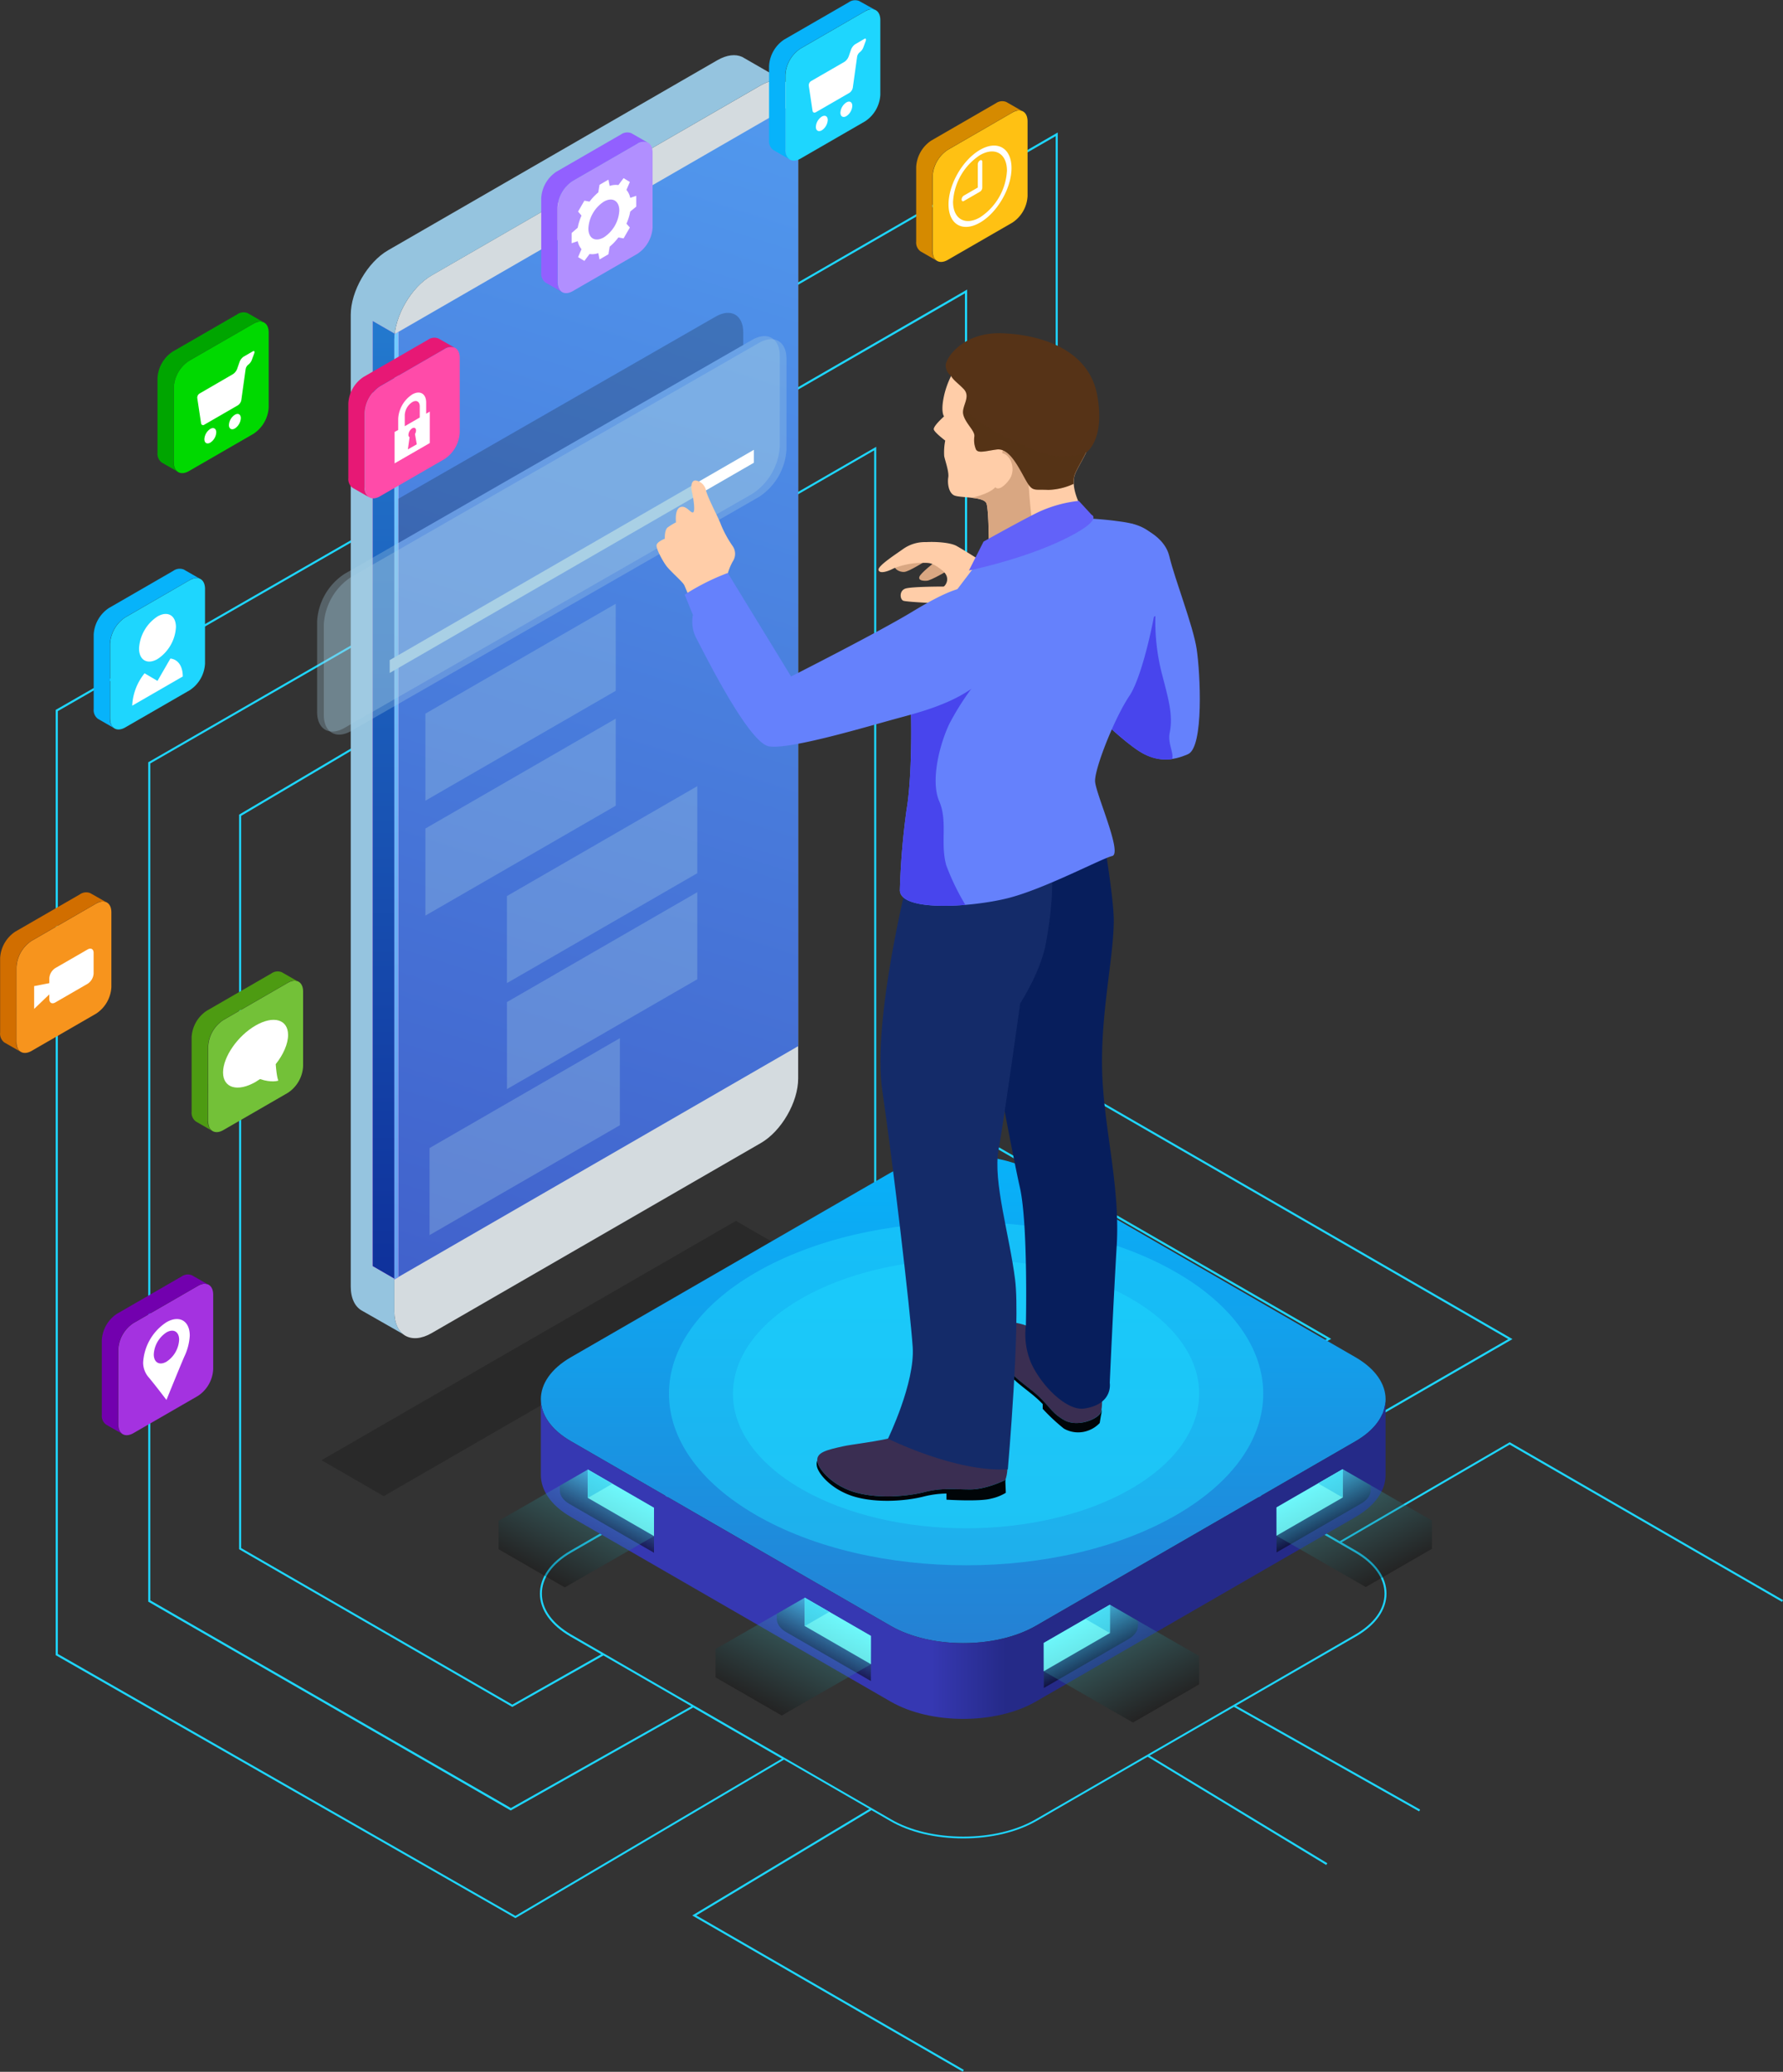 <svg xmlns="http://www.w3.org/2000/svg" xmlns:xlink="http://www.w3.org/1999/xlink" viewBox="0 0 469.71 545.75"><rect x="0" y="0" width="469.71" height="545.75" fill="#333333" stroke="none"/><defs><style>.cls-1{isolation:isolate;}.cls-2,.cls-26{fill:#1ed6fe;}.cls-3,.cls-44{mix-blend-mode:multiply;}.cls-3{opacity:0.2;}.cls-4{fill:#d4dbdf;}.cls-5{fill:#95c4df;}.cls-6{fill:url(#linear-gradient);}.cls-7{fill:url(#linear-gradient-2);}.cls-8{fill:url(#linear-gradient-3);}.cls-9{fill:url(#linear-gradient-4);}.cls-10{fill:url(#linear-gradient-5);}.cls-11,.cls-13{fill:#a9d0e5;}.cls-11,.cls-12,.cls-30,.cls-32,.cls-34,.cls-36,.cls-44{opacity:0.3;}.cls-14{fill:#fff;}.cls-15{fill:#ff4ba9;}.cls-16{fill:#e71875;}.cls-17{fill:#b18fff;}.cls-18{fill:#9260ff;}.cls-19{fill:#73c138;}.cls-20{fill:#4d9b12;}.cls-21{fill:#07b3fa;}.cls-22{fill:#ffc113;}.cls-23{fill:#d58a00;}.cls-24{fill:url(#linear-gradient-6);}.cls-25{fill:url(#linear-gradient-7);}.cls-26,.cls-27,.cls-31,.cls-33,.cls-35{opacity:0.5;}.cls-27,.cls-30,.cls-31,.cls-32,.cls-33,.cls-34,.cls-35,.cls-36{mix-blend-mode:screen;}.cls-27{fill:url(#linear-gradient-8);}.cls-28{fill:#7cffff;}.cls-29{fill:#48d8f5;}.cls-30{fill:url(#linear-gradient-9);}.cls-31{fill:url(#linear-gradient-10);}.cls-32{fill:url(#linear-gradient-11);}.cls-33{fill:url(#linear-gradient-12);}.cls-34{fill:url(#linear-gradient-13);}.cls-35{fill:url(#linear-gradient-14);}.cls-36{fill:url(#linear-gradient-15);}.cls-37{fill:#6581fc;}.cls-38{fill:#4845ed;}.cls-39{fill:#3a2e52;}.cls-40{fill:#000508;}.cls-41{fill:#ffcda8;}.cls-42{fill:#d9a782;}.cls-43,.cls-44{fill:#563317;}.cls-45{fill:#071e5c;}.cls-46{fill:#142b69;}.cls-47{fill:#6262f9;}.cls-48{fill:#f7941d;}.cls-49{fill:#d16e00;}.cls-50{fill:#00d900;}.cls-51{fill:#00a500;}.cls-52{fill:#a432e0;}.cls-53{fill:#7200ae;}</style><linearGradient id="linear-gradient" x1="368.69" y1="-93.18" x2="538.64" y2="446.96" gradientTransform="matrix(-1, 0, 0, 1, 776.16, 0)" gradientUnits="userSpaceOnUse"><stop offset="0" stop-color="#59b4ff"/><stop offset="1" stop-color="#3d54c3"/></linearGradient><linearGradient id="linear-gradient-2" x1="521.85" y1="70.65" x2="521.85" y2="250.01" gradientTransform="matrix(-1, 0, 0, 1, 776.16, 0)" gradientUnits="userSpaceOnUse"><stop offset="0" stop-color="#fe9fee"/><stop offset="1" stop-color="#e33ce3"/></linearGradient><linearGradient id="linear-gradient-3" x1="507.59" y1="101.18" x2="548.99" y2="651" xlink:href="#linear-gradient-2"/><linearGradient id="linear-gradient-4" x1="521.85" y1="94.38" x2="521.85" y2="429.49" gradientTransform="matrix(-1, 0, 0, 1, 776.16, 0)" gradientUnits="userSpaceOnUse"><stop offset="0" stop-color="#2580d3"/><stop offset="1" stop-color="#0a208f"/></linearGradient><linearGradient id="linear-gradient-5" x1="507.59" y1="101.18" x2="548.99" y2="651" gradientTransform="matrix(-1, 0, 0, 1, 776.16, 0)" gradientUnits="userSpaceOnUse"><stop offset="0" stop-color="#73ceff"/><stop offset="1" stop-color="#576edd"/></linearGradient><linearGradient id="linear-gradient-6" x1="369.19" y1="336.12" x2="369.19" y2="467.74" gradientTransform="matrix(-1, 0, 0, 1, 776.16, 0)" gradientUnits="userSpaceOnUse"><stop offset="0" stop-color="#07b3fa"/><stop offset="1" stop-color="#2580d3"/></linearGradient><linearGradient id="linear-gradient-7" x1="377.54" y1="444.42" x2="357.92" y2="444.42" gradientTransform="matrix(-1, 0, 0, 1, 776.16, 0)" gradientUnits="userSpaceOnUse"><stop offset="0" stop-color="#3638b2"/><stop offset="1" stop-color="#252a88"/></linearGradient><linearGradient id="linear-gradient-8" x1="273.33" y1="435.6" x2="278.5" y2="425.66" gradientTransform="matrix(-1, 0, 0, 1, 776.16, 0)" gradientUnits="userSpaceOnUse"><stop offset="0"/><stop offset="1" stop-color="#4ceaf5"/></linearGradient><linearGradient id="linear-gradient-9" x1="259.32" y1="449.45" x2="273.1" y2="422.98" gradientTransform="matrix(-1, 0, 0, 1, 622.94, -33.73)" xlink:href="#linear-gradient-8"/><linearGradient id="linear-gradient-10" x1="334.65" y1="471.3" x2="339.82" y2="461.36" xlink:href="#linear-gradient-8"/><linearGradient id="linear-gradient-11" x1="320.64" y1="485.16" x2="334.42" y2="458.68" gradientTransform="matrix(-1, 0, 0, 1, 622.94, -33.73)" xlink:href="#linear-gradient-8"/><linearGradient id="linear-gradient-12" x1="758.74" y1="435.69" x2="763.91" y2="425.75" gradientTransform="translate(-446.56)" xlink:href="#linear-gradient-8"/><linearGradient id="linear-gradient-13" x1="744.73" y1="449.55" x2="758.51" y2="423.08" gradientTransform="translate(-599.78 -33.73)" xlink:href="#linear-gradient-8"/><linearGradient id="linear-gradient-14" x1="815.89" y1="469.45" x2="821.06" y2="459.51" gradientTransform="translate(-446.56)" xlink:href="#linear-gradient-8"/><linearGradient id="linear-gradient-15" x1="801.88" y1="483.31" x2="815.66" y2="456.83" gradientTransform="translate(-599.78 -33.73)" xlink:href="#linear-gradient-8"/></defs><g class="cls-1"><g id="_2" data-name="2"><path class="cls-2" d="M167.89,220.73v249l.14.08L289,539l.14-.08,70.61-41.67,22.51,13-46.67,28.05.39.23,70.88,40.92.27-.47-70.48-40.69,46.15-27.73,4.92,2.84c5.14,3,12,4.6,19.28,4.6s14.14-1.64,19.28-4.6l29.28-16.91L502.6,525l.29-.46-46.82-28.35,22.22-12.83,48.78,27.52.26-.47-48.5-27.36,31.64-18.27c5.18-3,8-7,8-11.28s-2.85-8.3-8-11.29l-3.81-2.2,44.26-25.75,71.75,41.43.27-.47-72-41.58-.14.08-44.66,26-23.35-13.48,68.87-39.76-.4-.24L431.87,317.33V68.63l-.41.24-95.71,55.26.27.46,95.31-55V317.64l.13.08,119.1,68.76-68.33,39.45-24.17-14,45.85-25.52-.42-.24L408,331.13V110l-.4.24-71.7,41.39.27.47L407.42,111V331.44l.14.08,95.25,54.92-45.29,25.22-22.55-13,19.47-11.24-.39-.24-70-42.23V151.43l-48.31,27.89.27.47,47.5-27.43V345.23l.13.08,69.73,42.08-18.95,10.94-8.18-4.73c-5.14-3-12-4.59-19.28-4.59s-14.14,1.63-19.28,4.59l-84.22,48.63c-5.18,3-8,7-8,11.29s2.86,8.29,8,11.28l8.15,4.7-23.43,13.26-71.43-41.24V248.64l47.08-27.86-.28-.46-47.34,28v193.5l.13.08,71.84,41.47,24-13.56,23.18,13.38L287.81,510l-95-54.71V234.84l71.63-41.28-.27-.47-71.9,41.44v221.1l.14.08,95.36,54.94.13-.08,47.94-27.05L359.19,497,289,538.41l-120.54-69V221.05l95.93-55.16-.27-.46Zm135.85,243.6c-5-2.89-7.77-6.73-7.77-10.81s2.76-7.93,7.77-10.82L388,394.07c5.06-2.92,11.81-4.52,19-4.52s14,1.6,19,4.52L510.2,442.7c5,2.89,7.76,6.73,7.76,10.82s-2.75,7.92-7.76,10.81L426,513c-5.05,2.92-11.8,4.53-19,4.53s-14-1.61-19-4.53Z" transform="translate(-153.22 -33.73)"/><polygon class="cls-3" points="84.7 384.64 101.09 394.11 210.26 331.07 193.87 321.61 84.7 384.64"/><path class="cls-4" d="M363.49,61.88c0-6.25-4.43-8.8-9.84-5.68l-86.72,50.07c-5.41,3.12-9.83,10.79-9.83,17V379.23c0,6.24,4.42,8.79,9.83,5.67l86.72-50.07c5.42-3.12,9.84-10.78,9.84-17Z" transform="translate(-153.22 -33.73)"/><path class="cls-5" d="M257.1,379.23V123.3c0-6.24,4.42-13.91,9.83-17L353.65,56.2c2.62-1.51,5-1.68,6.76-.76h0l-11.66-6.71c-1.75-.81-4.05-.58-6.57.87L255.45,99.66c-5.41,3.12-9.83,10.79-9.83,17V372.62c0,3.16,1.14,5.38,3,6.39l10.86,6.19C258,384.06,257.1,382,257.1,379.23Z" transform="translate(-153.22 -33.73)"/><path class="cls-6" d="M363.49,61.88V309.31L257.1,370.73V123.3a14.26,14.26,0,0,1,.1-1.58l106.19-61.3A11.16,11.16,0,0,1,363.49,61.88Z" transform="translate(-153.22 -33.73)"/><path class="cls-7" d="M251.41,367.24V118.29l5.8,3.35a15.77,15.77,0,0,0-.11,1.66V370.53Z" transform="translate(-153.22 -33.73)"/><path class="cls-8" d="M258.16,121.17v249l-1.06.61V123.3a14.26,14.26,0,0,1,.1-1.58Z" transform="translate(-153.22 -33.73)"/><path class="cls-9" d="M251.41,367.24V118.29l5.8,3.35a15.77,15.77,0,0,0-.11,1.66V370.53Z" transform="translate(-153.22 -33.73)"/><path class="cls-10" d="M258.16,121.17v249l-1.06.61V123.3a14.26,14.26,0,0,1,.1-1.58Z" transform="translate(-153.22 -33.73)"/><polygon class="cls-11" points="112.06 187.99 162.21 159.04 162.21 181.97 112.06 210.92 112.06 187.99"/><polygon class="cls-11" points="112.06 218.25 162.21 189.31 162.21 212.24 112.06 241.19 112.06 218.25"/><polygon class="cls-11" points="133.54 236.04 183.69 207.09 183.69 230.02 133.54 258.97 133.54 236.04"/><polygon class="cls-11" points="133.54 263.97 183.69 235.02 183.69 257.96 133.54 286.9 133.54 263.97"/><polygon class="cls-11" points="113.16 302.42 163.31 273.47 163.31 296.4 113.16 325.35 113.16 302.42"/><g class="cls-12"><path class="cls-13" d="M358.64,151.31a16,16,0,0,1-7.24,12.5L244,225.46c-4,2.29-7.24.4-7.24-4.19V197.39a16,16,0,0,1,7.24-12.5l107.4-61.65c4-2.29,7.24-.4,7.24,4.19Z" transform="translate(-153.22 -33.73)"/></g><g class="cls-12"><path class="cls-13" d="M360.41,152.12a16,16,0,0,1-7.24,12.5l-107.4,61.65c-4,2.29-7.24.4-7.24-4.19V198.2a16,16,0,0,1,7.24-12.5l107.4-61.65c4-2.29,7.24-.4,7.24,4.19Z" transform="translate(-153.22 -33.73)"/></g><path class="cls-3" d="M258.16,165.11l83.63-48c4-2.29,7.23-.4,7.23,4.19v3.3l-90.86,52.16Z" transform="translate(-153.22 -33.73)"/><polygon class="cls-13" points="102.66 173.89 198.6 118.5 198.6 121.88 102.66 177.27 102.66 173.89"/><polygon class="cls-14" points="182.73 127.66 198.6 118.5 198.6 121.88 182.73 131.04 182.73 127.66"/><path class="cls-15" d="M274.33,147.65a8.94,8.94,0,0,1-4,7l-17,9.81c-2.21,1.28-4,.23-4-2.32V142.48a9,9,0,0,1,4-7l17-9.81c2.21-1.28,4-.23,4,2.32Z" transform="translate(-153.22 -33.73)"/><path class="cls-16" d="M249.29,162.11V142.48a9,9,0,0,1,4-7l17-9.81a2.84,2.84,0,0,1,2.76-.31h0l-4.31-2.46a2.89,2.89,0,0,0-2.76.32l-17,9.81a8.93,8.93,0,0,0-4,7v19.63a2.87,2.87,0,0,0,1.12,2.56l4.33,2.48h0A2.84,2.84,0,0,1,249.29,162.11Z" transform="translate(-153.22 -33.73)"/><path class="cls-14" d="M257.17,147.51v8.28l9.27-5.35v-8.28l-.95.55v-2.94c0-2.35-1.65-3.3-3.68-2.13a8.19,8.19,0,0,0-3.69,6.39V147Zm3.5,4.6.45-3.2a.7.7,0,0,1-.3-.65,2.18,2.18,0,0,1,1-1.71c.54-.31,1-.06,1,.57a2,2,0,0,1-.28.94l.47,2.71Zm-.82-9.08a4.32,4.32,0,0,1,2-3.39c1.08-.63,1.95-.12,1.95,1.13v2.94L259.85,146Z" transform="translate(-153.22 -33.73)"/><path class="cls-17" d="M325.14,93.59a8.93,8.93,0,0,1-4,7l-17,9.81c-2.22,1.28-4,.23-4-2.32V88.42a8.91,8.91,0,0,1,4-7l17-9.81c2.22-1.28,4-.23,4,2.32Z" transform="translate(-153.22 -33.73)"/><path class="cls-18" d="M300.09,108.05V88.42a8.91,8.91,0,0,1,4-7l17-9.81a2.89,2.89,0,0,1,2.77-.32h0l-4.31-2.47a2.91,2.91,0,0,0-2.75.33l-17,9.81a8.94,8.94,0,0,0-4,7v19.63a2.87,2.87,0,0,0,1.12,2.56l4.33,2.48h0A2.85,2.85,0,0,1,300.09,108.05Z" transform="translate(-153.22 -33.73)"/><path class="cls-14" d="M303.82,95.1v2.7l1.59-.54a4.84,4.84,0,0,0,1,2.11l-.9,2.09,1.66,1,1.36-1.82a4.69,4.69,0,0,0,2.3-.23l.33,1.66,2.34-1.36.33-2a14.41,14.41,0,0,0,2.3-2.43l1.36.25,1.66-2.87-.9-1a14.51,14.51,0,0,0,1-3.21l1.59-1.3V85.31l-1.59.54a4.8,4.8,0,0,0-1-2.1l.9-2.09-1.66-1-1.36,1.82a4.94,4.94,0,0,0-2.3.23l-.33-1.65-2.34,1.35-.33,2a14.8,14.8,0,0,0-2.3,2.43l-1.36-.25-1.66,2.87.9,1.06a14.43,14.43,0,0,0-1,3.2Zm4.4-1.19a9,9,0,0,1,4.07-7.06c2.25-1.3,4.08-.24,4.08,2.35a9,9,0,0,1-4.08,7.06C310,97.56,308.22,96.51,308.22,93.91Z" transform="translate(-153.22 -33.73)"/><path class="cls-19" d="M233.07,314.59a8.93,8.93,0,0,1-4,7l-17,9.82c-2.21,1.27-4,.23-4-2.33V309.43a8.91,8.91,0,0,1,4-7l17-9.81c2.21-1.28,4-.24,4,2.32Z" transform="translate(-153.22 -33.73)"/><path class="cls-20" d="M208,329.05V309.43a8.91,8.91,0,0,1,4-7l17-9.81a2.86,2.86,0,0,1,2.77-.32h0l-4.32-2.47a2.86,2.86,0,0,0-2.75.33l-17,9.81a8.91,8.91,0,0,0-4,7v19.62a2.86,2.86,0,0,0,1.12,2.56l4.33,2.49h0A2.86,2.86,0,0,1,208,329.05Z" transform="translate(-153.22 -33.73)"/><path class="cls-14" d="M220.55,303.87c4.73-2.73,8.56-1.62,8.56,2.48,0,2.37-1.27,5.21-3.26,7.71.3,3.71.69,4.33.69,4.33s-1.72.63-4.82-.41c-.39.26-.78.52-1.17.75-4.73,2.73-8.57,1.61-8.57-2.49S215.82,306.6,220.55,303.87Z" transform="translate(-153.22 -33.73)"/><path class="cls-2" d="M207.23,208.53a8.93,8.93,0,0,1-4,7l-17,9.81c-2.21,1.28-4,.24-4-2.32V203.36a8.91,8.91,0,0,1,4-7l17-9.82c2.21-1.27,4-.23,4,2.33Z" transform="translate(-153.22 -33.73)"/><path class="cls-21" d="M182.19,223V203.36a8.91,8.91,0,0,1,4-7l17-9.82a2.88,2.88,0,0,1,2.77-.31h0l-4.31-2.47a2.87,2.87,0,0,0-2.75.32l-17,9.82a9,9,0,0,0-4,7v19.62a2.86,2.86,0,0,0,1.11,2.56l4.34,2.49h0A2.83,2.83,0,0,1,182.19,223Z" transform="translate(-153.22 -33.73)"/><path class="cls-14" d="M191.31,211.09l3.4,2,3.4-5.89c1.95.22,3.26,1.92,3.26,4.73l-13.32,7.69A14.55,14.55,0,0,1,191.31,211.09Z" transform="translate(-153.22 -33.73)"/><path class="cls-14" d="M194.71,207.34c-2.68,1.55-4.86.29-4.86-2.8a10.76,10.76,0,0,1,4.86-8.42c2.68-1.55,4.86-.29,4.86,2.81A10.75,10.75,0,0,1,194.71,207.34Z" transform="translate(-153.22 -33.73)"/><path class="cls-22" d="M423.92,85.37a8.91,8.91,0,0,1-4,7l-17,9.81c-2.22,1.28-4,.23-4-2.32V80.2a8.91,8.91,0,0,1,4-7l17-9.82c2.22-1.28,4-.23,4,2.33Z" transform="translate(-153.22 -33.73)"/><path class="cls-23" d="M398.87,99.83V80.2a8.91,8.91,0,0,1,4-7l17-9.82a2.85,2.85,0,0,1,2.77-.31h0l-4.31-2.47a2.87,2.87,0,0,0-2.75.32l-17,9.82a8.91,8.91,0,0,0-4,7V97.37a2.86,2.86,0,0,0,1.12,2.56l4.33,2.49h0A2.84,2.84,0,0,1,398.87,99.83Z" transform="translate(-153.22 -33.73)"/><path class="cls-14" d="M403.1,87.58c0-5.29,3.72-11.73,8.29-14.37s8.3-.5,8.3,4.79-3.72,11.73-8.3,14.37S403.1,92.86,403.1,87.58Zm1.19-.69c0,4.52,3.19,6.36,7.1,4.1a15.71,15.71,0,0,0,7.1-12.3c0-4.52-3.18-6.36-7.1-4.1A15.73,15.73,0,0,0,404.29,86.89Z" transform="translate(-153.22 -33.73)"/><path class="cls-14" d="M407.14,86.68l4.25-2.46a1.33,1.33,0,0,0,.6-1V76.33c0-.38-.27-.54-.6-.35a1.32,1.32,0,0,0-.59,1v6.16l-3.66,2.11a1.33,1.33,0,0,0-.6,1C406.54,86.71,406.81,86.87,407.14,86.68Z" transform="translate(-153.22 -33.73)"/><path class="cls-24" d="M303.6,391.26c-10.53,6.08-10.53,16,0,22.1L387.83,462c10.53,6.08,27.75,6.08,38.28,0l84.23-48.63c10.53-6.08,10.53-16,0-22.1l-84.23-48.63c-10.53-6.08-27.75-6.08-38.28,0Z" transform="translate(-153.22 -33.73)"/><path class="cls-25" d="M303.6,413.36,387.83,462c10.53,6.08,27.75,6.08,38.28,0l84.23-48.63c4.9-2.83,7.5-6.51,7.83-10.24h.06v19.14c0,4-2.62,8-7.89,11.06l-84.23,48.62c-10.53,6.09-27.75,6.09-38.28,0L303.6,433.32c-5.26-3.05-7.9-7.05-7.9-11.06V402.33h0C295.71,406.33,298.34,410.33,303.6,413.36Z" transform="translate(-153.22 -33.73)"/><path class="cls-26" d="M352.38,368.9c-30.57,17.65-30.57,46.27,0,63.92s80.13,17.65,110.7,0,30.57-46.27,0-63.92S383,351.25,352.38,368.9Z" transform="translate(-153.22 -33.73)"/><path class="cls-26" d="M364.31,375.8c-24,13.84-24,36.29,0,50.13s62.86,13.84,86.83,0,24-36.29,0-50.13S388.29,362,364.31,375.8Z" transform="translate(-153.22 -33.73)"/><path class="cls-27" d="M514.31,425.11v1.16c0,1.28-.83,2.55-2.5,3.51l-22.3,12.88h0V430.81l17.43-10.06,7.37,4.23A.19.19,0,0,0,514.31,425.11Z" transform="translate(-153.22 -33.73)"/><polygon class="cls-28" points="336.28 397.08 353.71 387.02 353.71 394.48 336.28 404.54 336.28 397.08"/><polygon class="cls-29" points="353.71 387.02 353.71 394.48 353.7 394.48 347.24 390.75 353.71 387.02"/><polygon class="cls-30" points="336.28 404.54 336.28 397.08 353.71 387.02 377.22 400.53 377.22 407.98 359.79 418.05 336.28 404.54"/><path class="cls-31" d="M453,460.82V462c0,1.27-.83,2.54-2.5,3.5l-22.3,12.88h0V466.51l17.42-10.06,7.38,4.24S453,460.76,453,460.82Z" transform="translate(-153.22 -33.73)"/><polygon class="cls-28" points="274.96 432.78 292.39 422.72 292.39 430.18 274.96 440.24 274.96 432.78"/><polygon class="cls-29" points="292.39 422.72 292.39 430.18 292.38 430.19 285.92 426.45 292.39 422.72"/><polygon class="cls-32" points="274.96 440.24 274.96 432.78 292.39 422.72 315.9 436.23 315.9 443.69 298.47 453.75 274.96 440.24"/><path class="cls-33" d="M300.71,425.21v1.16c0,1.27.83,2.54,2.5,3.51l22.3,12.87h0V430.91l-17.43-10.07-7.37,4.24S300.72,425.15,300.71,425.21Z" transform="translate(-153.22 -33.73)"/><polygon class="cls-28" points="172.29 397.18 154.86 387.11 154.86 394.57 172.29 404.64 172.29 397.18"/><polygon class="cls-29" points="154.86 387.11 154.86 394.57 154.87 394.58 161.33 390.85 154.86 387.11"/><polygon class="cls-34" points="172.29 404.64 172.29 397.18 154.86 387.11 131.35 400.62 131.35 408.08 148.78 418.15 172.29 404.64"/><path class="cls-35" d="M357.86,459v1.17c0,1.27.83,2.54,2.5,3.5l22.3,12.88h0V464.66L365.23,454.6l-7.37,4.24A.24.24,0,0,1,357.86,459Z" transform="translate(-153.22 -33.73)"/><polygon class="cls-28" points="229.44 430.93 212.01 420.87 212.01 428.33 229.44 438.39 229.44 430.93"/><polygon class="cls-29" points="212.01 420.87 212.01 428.33 212.02 428.33 218.48 424.6 212.01 420.87"/><polygon class="cls-36" points="229.44 438.39 229.44 430.93 212.01 420.87 188.5 434.38 188.5 441.84 205.93 451.9 229.44 438.39"/><path class="cls-37" d="M447,178.46l4.26-6.79s8.48,2.23,10,8.57,6.27,18.27,7.21,24.48,1.95,25.81-2.28,27.67-7.67,1.85-11.39.06-10.45-8.22-10.45-8.22Z" transform="translate(-153.22 -33.73)"/><path class="cls-38" d="M457.59,196a56,56,0,0,0,1.5,14.34c1.83,7.2,3.25,11.5,2.27,16.45-.55,2.78,1.16,5.35.64,6.9a11.94,11.94,0,0,1-7.16-1.21c-3.72-1.79-10.45-8.22-10.45-8.22l1.26-22Z" transform="translate(-153.22 -33.73)"/><path class="cls-39" d="M443,396.63s1.23,7.73,0,9.48-6.29,3.6-9.58,1.64-3.57-3.44-7.06-6.61c-3.33-3-8.39-5.83-9.75-10.41-1.05-3.53-.18-7.69,1.57-8.52s8.65,1.24,12.15,4.33S443,396.63,443,396.63Z" transform="translate(-153.22 -33.73)"/><path class="cls-40" d="M416.64,390.73c1.36,4.58,6.42,7.41,9.75,10.41,3.49,3.17,3.76,4.66,7.06,6.61s8.34.11,9.58-1.64a3.07,3.07,0,0,0,.4-1.15,5.48,5.48,0,0,1-.17,1.61l-.33,2a7.7,7.7,0,0,1-2.89,1.94,7.59,7.59,0,0,1-6.55-.46,50.29,50.29,0,0,1-5.58-5.21s0-.58,0-1.25c-.45-.46-.94-.95-1.54-1.49-3.33-3-8.39-5.84-9.75-10.42a11.42,11.42,0,0,1-.44-3.65A11.2,11.2,0,0,0,416.64,390.73Z" transform="translate(-153.22 -33.73)"/><path class="cls-39" d="M375.24,414.73c4.44-1,18.4-1.86,23.3-7l19.51,6.39s1.33,6.2,0,9.48c0,0-5,2.48-9.21,2.48s-7.36-.49-12.15.71-12.4,1.77-18.34,0-9.75-6.21-9.84-8.33S370.81,415.71,375.24,414.73Z" transform="translate(-153.22 -33.73)"/><path class="cls-40" d="M368.52,418.51c.14,2.14,3.93,6.52,9.83,8.28s13.56,1.2,18.34,0,7.89-.71,12.15-.71,9.21-2.48,9.21-2.48.08-.2.11-.3a5,5,0,0,1-.09.66l.12,3a12.45,12.45,0,0,1-3.86,1.53c-3,.85-11.78.28-11.78.28s0-.82,0-1.62a26.18,26.18,0,0,0-6,.8c-4.78,1.2-12.4,1.77-18.34,0s-9.75-6.21-9.84-8.33A2,2,0,0,1,368.52,418.51Z" transform="translate(-153.22 -33.73)"/><path class="cls-41" d="M409.45,126.2c-3.77,2-6.57,7.42-7.53,11.76s0,5.46,0,5.46-3,2.64-2.69,3.49,3,2.88,3,2.88a15.54,15.54,0,0,0-.27,4.11c.27,1.31,1.31,4.13,1.07,5.58s.05,4,1.52,4.73,7.94.24,8.56,2.19.62,12,.62,12,9.87,6.56,18.64,2.23S437.86,167,437.86,167s-2.66-4.87-1.49-8.2,6.36-9.33,5.37-17.76-5.41-13-13.39-15.78S415.06,123.26,409.45,126.2Z" transform="translate(-153.22 -33.73)"/><path class="cls-42" d="M413.13,166.4c-.31-1-2-1.33-3.88-1.54,2.94-.72,6.6-2,6.84-4.12.41-3.51,1.44-9.41,1.44-9.41l6.32,2.88s.43,19,3.49,27.8c-7.12.66-13.59-3.64-13.59-3.64S413.75,168.34,413.13,166.4Z" transform="translate(-153.22 -33.73)"/><path class="cls-41" d="M414.65,155.92c.16-2.25.9-3.51,3-2.7s3.24,4.55,1.35,7S414,164.89,414.65,155.92Z" transform="translate(-153.22 -33.73)"/><path class="cls-43" d="M417.27,121.52c10.38.39,22.83,4.37,25,16.33s-3,15.16-3,15.16h0c-1.19,2.42-2.44,4.36-2.95,5.8a6.29,6.29,0,0,0-.28,2.38,17,17,0,0,1-6.7,1.59c-4-.23-4.1.72-6.22-3.16s-4.29-7.89-7.35-7.48-5.14,1.17-5.54-.27a6.36,6.36,0,0,1-.32-3.2c.13-1.49-2.21-3.25-2.89-5.59s2.17-4.74,0-6.94c-1.41-1.45-2.66-2.25-3.28-3.41a3.51,3.51,0,0,1-1.39-2.85C402.47,128,406.89,121.13,417.27,121.52Z" transform="translate(-153.22 -33.73)"/><path class="cls-44" d="M415.82,152.14c-3.07.4-5.14,1.17-5.54-.27a6.36,6.36,0,0,1-.32-3.2c.13-1.49-2.21-3.25-2.89-5.59a3.74,3.74,0,0,1,.08-2c2.74,4.46,18.81,12.13,24.18,12.76a22.27,22.27,0,0,0,8-.84c-1.19,2.42-2.44,4.36-2.95,5.8a6.29,6.29,0,0,0-.28,2.38,17,17,0,0,1-6.7,1.59c-4-.23-4.1.72-6.22-3.16S418.88,151.73,415.82,152.14Z" transform="translate(-153.22 -33.73)"/><path class="cls-45" d="M445.57,398s1,5.65-6.77,6.77c-4.41.63-11-5.64-13.91-11.91a19.29,19.29,0,0,1-1.41-10s.61-26.71-1.59-36.36S413,300.25,413,300.25l10.41-48.2h20.14s3.13,18.19,3.08,24.32c-.07,9.74-3.37,23.72-3.08,38.83s4.8,30.67,3.86,46.56S445.57,398,445.57,398Z" transform="translate(-153.22 -33.73)"/><path class="cls-46" d="M392.66,264s-9.78,38.25-7,57.09,7.38,58.06,8,67.51-6.51,24.1-6.51,24.1,17.73,8.88,31.57,8.09c0,0,3.36-38.36,1.92-49.95s-5.86-25.92-4.37-34.13,5.7-38.67,5.7-38.67,5.49-8.35,6.83-16.08c.5-2.89,4.35-23.61-2-26.54C416.06,250.56,392.66,264,392.66,264Z" transform="translate(-153.22 -33.73)"/><path class="cls-37" d="M392.06,246.93c1-5.84,1.39-16.62,1.14-25.88s-3.41-25.11,15.28-37.09L438.3,170.2s5.25.25,8.92.76,11.54,1.11,11.8,9.62-4.31,30.58-8.25,36.42-9.24,19.27-9.06,22.57,7.29,19,4.5,19.65-17.86,8.7-27.5,11.11-28.34,3.62-28.43-2.1A192.28,192.28,0,0,1,392.06,246.93Z" transform="translate(-153.22 -33.73)"/><path class="cls-38" d="M393.2,221.05c-.18-6.46-1.76-16.14,3.65-25.47h0c4.6,4.29,10,9.54,10.88,11.14,1.57,2.79,3.48,5.71,3.48,5.71a72.24,72.24,0,0,0-7.87,11.92c-2.66,5.58-5,15.09-2.7,20.42s.24,11,1.85,16.87a61.91,61.91,0,0,0,5.05,10.45c-8.56.71-17.2,0-17.26-3.86a192.28,192.28,0,0,1,1.78-21.3C393.07,241.09,393.45,230.31,393.2,221.05Z" transform="translate(-153.22 -33.73)"/><path class="cls-42" d="M402.94,184s-4.4,2.61-5.5,2.7-2.39-.09-2-1.08,3.93-3.73,3.93-3.73-1.92-.33-2.22-.33-4.35,2.72-5.72,2.83-3-1-2.33-1.79,5.38-2.58,6.26-2.58S402.06,182.58,402.94,184Z" transform="translate(-153.22 -33.73)"/><path class="cls-41" d="M402.51,192.77s-10.37-.43-11.31-.79-1.15-2.74.65-3.24,9.65-.5,9.94-.5,2.23-2.24-.43-4.33S398,182,396.07,182a20.54,20.54,0,0,0-7.42,1.45c-1.79.94-3.77,1.46-4,.41s4.56-4.14,6.54-5.55a9.92,9.92,0,0,1,6-1.78c2.42-.14,6.32.08,8,1s6.08,3.71,6.08,3.71Z" transform="translate(-153.22 -33.73)"/><path class="cls-47" d="M437.42,165.67a33.89,33.89,0,0,0-10.74,3c-4.63,2.28-14.36,7.73-14.36,7.73L408.48,184s16.15-3.24,27.59-9.51c7.46-4.08,4.72-5.15,4.72-5.15Z" transform="translate(-153.22 -33.73)"/><path class="cls-41" d="M336.44,160.29a3.3,3.3,0,0,1,2.78,2.71c.64,2.31,3.41,7.37,3.95,9a29.69,29.69,0,0,0,3.09,5.62,3.58,3.58,0,0,1,0,4,14.2,14.2,0,0,0-1.45,3.72c0,.23,5,10.19,5,10.19l-11.12,4.6s-4.81-11.34-5.19-12.22-3.76-3.75-4.8-5.19-2.77-4.63-2.49-5.5,2.15-1.58,2.15-1.58-.15-2.31.79-3a15.86,15.86,0,0,1,2.15-1.31s-.42-3.4,1.12-4,2.63,1.5,3.34,1.39.13-3.79-.24-5.32S335.34,160.29,336.44,160.29Z" transform="translate(-153.22 -33.73)"/><path class="cls-37" d="M410.7,188.72c-3.2-1.21-8.24.76-17.25,6.21s-31.83,17-31.83,17l-16.68-27.27a59.78,59.78,0,0,0-11.35,5.71l2.16,5.33a9.59,9.59,0,0,0,1,6.34c1.78,3.3,13.57,27.27,19,28.28s26.73-5.45,34.29-7.48,18.42-5,24.21-12.43S416.52,190.91,410.7,188.72Z" transform="translate(-153.22 -33.73)"/><path class="cls-48" d="M182.56,293.73a8.91,8.91,0,0,1-4,7l-17,9.82c-2.21,1.27-4,.23-4-2.33V288.56a8.93,8.93,0,0,1,4-7l17-9.81c2.21-1.28,4-.24,4,2.32Z" transform="translate(-153.22 -33.73)"/><path class="cls-49" d="M157.52,308.18V288.56a8.93,8.93,0,0,1,4-7l17-9.81a2.89,2.89,0,0,1,2.77-.32h0L177,269a2.88,2.88,0,0,0-2.75.33l-17,9.81a8.94,8.94,0,0,0-4,7v19.62a2.88,2.88,0,0,0,1.11,2.57l4.34,2.48h0A2.83,2.83,0,0,1,157.52,308.18Z" transform="translate(-153.22 -33.73)"/><path class="cls-14" d="M162.21,293.49l4-.78v-1.24a3.46,3.46,0,0,1,1.57-2.72l8.53-4.92c.86-.5,1.57-.09,1.57.9v5.43a3.47,3.47,0,0,1-1.57,2.71l-8.53,4.93c-.87.5-1.57.09-1.57-.91v-1.22l-4,3.83Z" transform="translate(-153.22 -33.73)"/><path class="cls-2" d="M385.13,58.68a8.93,8.93,0,0,1-4,7l-17,9.82c-2.21,1.27-4,.23-4-2.33V53.52a8.93,8.93,0,0,1,4-7l17-9.81c2.21-1.28,4-.24,4,2.32Z" transform="translate(-153.22 -33.73)"/><path class="cls-21" d="M360.09,73.14V53.52a8.93,8.93,0,0,1,4-7l17-9.81a2.86,2.86,0,0,1,2.77-.32h0L379.57,34a2.85,2.85,0,0,0-2.75.33l-17,9.81a8.93,8.93,0,0,0-4,7V70.68a2.86,2.86,0,0,0,1.12,2.56l4.33,2.49h0A2.83,2.83,0,0,1,360.09,73.14Z" transform="translate(-153.22 -33.73)"/><path class="cls-14" d="M375.71,50a3,3,0,0,0,1.08-1.4l.63-1.8a3,3,0,0,1,1.07-1.4L380.88,44c.41-.24.59,0,.4.53l-.6,1.63a2.89,2.89,0,0,1-.94,1.31,1.92,1.92,0,0,0-.73,1.26l-1.13,8.1a2.11,2.11,0,0,1-.88,1.35l-8.85,5.11c-.41.23-.8.08-.87-.35l-1-6.65a1.31,1.31,0,0,1,.63-1.21Z" transform="translate(-153.22 -33.73)"/><path class="cls-14" d="M374.62,63.42c0,1,.7,1.4,1.57.9a3.46,3.46,0,0,0,1.56-2.71c0-1-.7-1.4-1.56-.9A3.45,3.45,0,0,0,374.62,63.42Z" transform="translate(-153.22 -33.73)"/><path class="cls-14" d="M368.15,67.15c0,1,.7,1.4,1.57.9a3.46,3.46,0,0,0,1.56-2.7c0-1-.7-1.4-1.56-.91A3.45,3.45,0,0,0,368.15,67.15Z" transform="translate(-153.22 -33.73)"/><path class="cls-50" d="M224,141a8.91,8.91,0,0,1-4,7l-17,9.82c-2.22,1.27-4,.23-4-2.33V135.79a8.93,8.93,0,0,1,4-7L220,119c2.21-1.28,4-.24,4,2.32Z" transform="translate(-153.22 -33.73)"/><path class="cls-51" d="M199,155.41V135.79a8.93,8.93,0,0,1,4-7L220,119a2.89,2.89,0,0,1,2.77-.32h0l-4.31-2.47a2.88,2.88,0,0,0-2.75.33l-17,9.81a8.93,8.93,0,0,0-4,7V153a2.89,2.89,0,0,0,1.12,2.57l4.33,2.48h0A2.86,2.86,0,0,1,199,155.41Z" transform="translate(-153.22 -33.73)"/><path class="cls-14" d="M214.62,132.27a2.94,2.94,0,0,0,1.08-1.39l.63-1.81a2.87,2.87,0,0,1,1.07-1.39l2.39-1.38c.41-.24.59,0,.4.53l-.6,1.63a2.81,2.81,0,0,1-.94,1.31,1.92,1.92,0,0,0-.73,1.27l-1.13,8.09a2.11,2.11,0,0,1-.88,1.35l-8.85,5.11a.53.53,0,0,1-.87-.35l-1-6.65a1.29,1.29,0,0,1,.62-1.21Z" transform="translate(-153.22 -33.73)"/><path class="cls-14" d="M213.53,145.69c0,1,.7,1.4,1.57.9a3.46,3.46,0,0,0,1.56-2.71c0-1-.7-1.4-1.56-.9A3.45,3.45,0,0,0,213.53,145.69Z" transform="translate(-153.22 -33.73)"/><path class="cls-14" d="M207.06,149.42c0,1,.7,1.4,1.57.9a3.44,3.44,0,0,0,1.56-2.7c0-1-.7-1.4-1.56-.91A3.45,3.45,0,0,0,207.06,149.42Z" transform="translate(-153.22 -33.73)"/><path class="cls-52" d="M209.38,394.43a8.93,8.93,0,0,1-4,7l-17,9.81c-2.22,1.28-4,.23-4-2.32V389.26a8.91,8.91,0,0,1,4-7l17-9.81c2.22-1.28,4-.23,4,2.32Z" transform="translate(-153.22 -33.73)"/><path class="cls-53" d="M184.33,408.89V389.26a8.91,8.91,0,0,1,4-7l17-9.81a2.89,2.89,0,0,1,2.77-.32h0l-4.31-2.46a2.87,2.87,0,0,0-2.75.32l-17,9.81a8.94,8.94,0,0,0-4,7v19.63a2.87,2.87,0,0,0,1.12,2.56l4.33,2.48h0A2.85,2.85,0,0,1,184.33,408.89Z" transform="translate(-153.22 -33.73)"/><path class="cls-14" d="M190.93,392.67a5.89,5.89,0,0,0,1.46,3.88c1.47,1.72,4.68,5.95,4.68,5.95s3.21-7.93,4.68-11.36a14.66,14.66,0,0,0,1.46-5.57c0-3.92-2.75-5.5-6.14-3.54A13.56,13.56,0,0,0,190.93,392.67Zm2.8-2.17a7.38,7.38,0,0,1,3.34-5.79c1.85-1.06,3.34-.2,3.34,1.93a7.35,7.35,0,0,1-3.34,5.79C195.22,393.5,193.73,392.64,193.73,390.5Z" transform="translate(-153.22 -33.73)"/></g></g></svg>